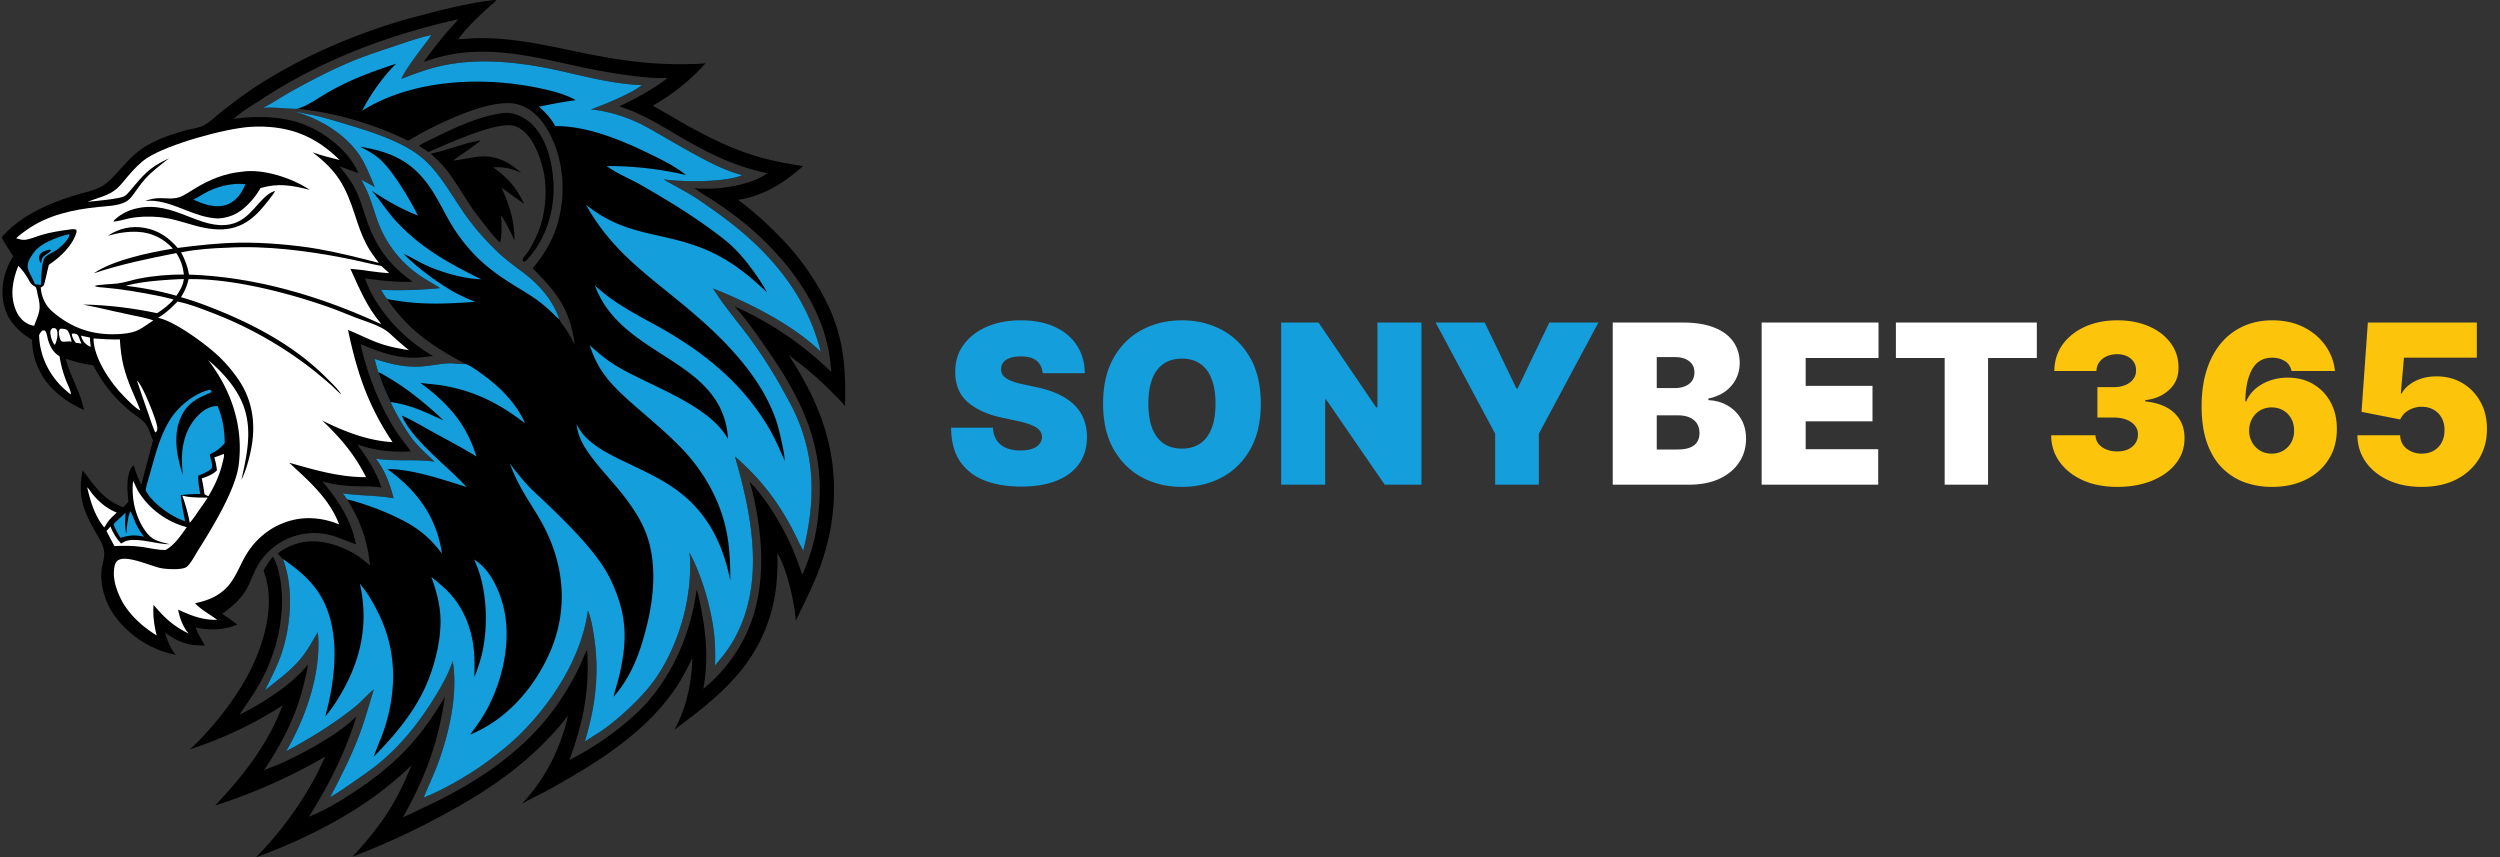 <svg width="898" height="308" fill="none" xmlns="http://www.w3.org/2000/svg"><rect width="100%" height="100%" fill="#333333" stroke="none"/><g clip-path="url(#prefix__clip0_1_321)"><path d="M180.911 40.595c.224-.021.449-.038.674-.052 3.12-.18 6.754 1.575 9.028 3.627 5.653 5.097 7.822 14.115 8.198 21.415.514 9.943-2.672 20.528-9.656 27.852-.359.377-.575.591-1.105.599-.176-.21-.343-.595-.306-.889.069-.547 1.295-1.874 1.658-2.37 1.147-1.569 2.086-3.423 2.948-5.172 2.946-5.98 4.083-13.472 3.476-20.054-.223-3.588-1.379-7.627-2.755-10.949-1.51-3.645-3.943-7.688-7.805-9.218-6.101-2.416-25.003 6.525-31.341 9.213l-3.45-2.244c1.867-1.177 3.958-2.096 5.938-3.072 7.586-3.741 16.005-7.669 24.498-8.686z" fill="#000"/><path d="M172.197 50.475l.437.02c-.45.602-8.664 6.309-9.951 7.164 3.602-.219 7.089-1.381 10.698-1.476 5.419-.141 9.954 2.313 13.814 5.928-3.491-1.684-6.233-2.193-10.107-2.042 5.365 3.801 8.299 7.186 11.201 13.19-2.708-1.985-5.475-3.89-8.168-5.893 1.608 3.31 2.79 6.774 3.719 10.327.64 2.938.982 5.744.968 8.749-1.385-3.217-2.896-6.221-4.835-9.142.265 3.316.366 6.546-.306 9.821-1.944-1.614-3.502-3.783-5.075-5.75-1.991-2.491-3.988-4.983-5.743-7.648-2.928-4.445-5.61-9.235-9.008-13.342-1.542-1.864-3.326-3.503-5.082-5.161 5.844-1.27 11.396-3.668 17.438-4.745z" fill="#000"/><path d="M177.009.06c.411-.048.809-.022 1.223-.008-.11.422-2.848 2.652-3.378 3.144-3.587 3.333-7.396 6.934-10.268 10.92 1.953-.087 3.897-.308 5.852-.375 4.376-.123 8.739.069 13.087.574 9.559 1.062 18.825 3.308 28.239 5.174 10.657 2.113 21.372 3.604 32.257 3.545 3.113-.017 6.348.035 9.439-.339-5.71 6.34-11.591 11.001-18.983 15.29 4.001 2.188 7.89 4.557 11.871 6.78 14.82 8.272 25.067 12.482 42.151 14.87-6.85 6.04-14.192 10.747-23.404 12.157 5.885 4.279 11.256 9.303 16.277 14.55 4.556 4.763 8.668 10.24 12.064 15.884 9.007 14.966 10.528 26.38 10.106 43.68-1.36-1.771-3.02-3.344-4.593-4.928-4.875-4.909-9.958-9.316-15.606-13.33 4.868 7.445 8.968 14.936 11.93 23.339 6.229 17.674 5.557 36.041-1.024 53.508-2.399 6.367-5.476 12.359-8.422 18.476-.328-6.35-3.262-18.94-6.626-24.322.203 4.737-.027 9.655-.712 14.35a56.665 56.665 0 01-1.359 6.46 57.169 57.169 0 01-2.101 6.259c-6.414 16.314-19.073 26.211-32.708 36.338.888-1.817 1.821-3.642 2.556-5.527 2.38-6.099 3.732-13.569 3.796-20.105-1.776 3.508-3.522 7.064-5.708 10.341-10.954 16.417-28.369 27.111-45.272 36.585-3.372 1.89-6.924 3.452-10.257 5.408 6.333-6.748 10.872-14.256 14.008-22.938 1.051-2.911 1.963-5.708 2.531-8.758-2.151 2.969-4.551 5.608-7.075 8.257-11.236 11.793-24.088 20.082-38.361 27.731a264.402 264.402 0 01-31.847 14.643c9.981-10.989 15.636-19.026 21.124-32.885-1.564 1.689-3.35 3.185-5.082 4.703-14.26 12.499-33.01 21.914-50.758 28.42a130.229 130.229 0 005.96-6.512 129.97 129.97 0 008.071-10.489 128.59 128.59 0 006.957-11.256c1.399-2.571 2.611-5.267 3.877-7.906a202.029 202.029 0 01-19.312 9.852 202.26 202.26 0 01-20.258 7.734c10.234-10.894 18.901-21.838 24.231-35.977a140.42 140.42 0 01-7.916 4.745 142.38 142.38 0 01-25.36 11.031c7.947-7.306 16.17-17.757 21.166-27.337 4.602-8.826 8.09-19.868 6.956-29.875-.277-2.443-.945-4.733-1.684-7.066 1.01-1.638 2.043-3.472 3.366-4.876 1.333 2.098 2.09 5.142 2.537 7.562 2.18 11.822-.706 25.325-6.194 35.919-2.43 4.69-5.39 8.903-8.396 13.229 5.651-2.597 13.632-7.682 18.415-11.733 2.253-1.909 4.331-4.053 6.293-6.255-2.157 11.053-4.722 18.891-10.235 28.779-1.755 3.148-3.564 6.223-5.673 9.152 2.07-.85 4.19-1.569 6.231-2.49 7.958-3.59 20.984-10.58 26.941-16.826-.621 2.492-1.542 4.918-2.437 7.324-3.745 10.072-8.83 19.58-14.509 28.686 5.499-2.145 10.698-5.282 15.618-8.503 15.254-9.985 23.977-18.994 33.192-34.592-2.371 16.494-6.962 28.79-15.039 43.291 2.538-1.036 5.016-2.353 7.506-3.509 19.186-8.912 37.4-20.873 49.188-38.847 2.441-3.723 4.731-7.691 6.677-11.694.943-1.943 1.589-4.083 2.669-5.947.028-.049.058-.097.087-.145.932 14.494-1.371 26.078-6.399 39.613 9.824-4.999 19.921-12.153 27.483-20.185 10.269-11.518 16.196-25.861 18.229-41.042.915 2.643 1.387 5.52 1.891 8.264 1.734 9.427 2.226 17.875.535 27.347a55.301 55.301 0 006.071-5.719 54.324 54.324 0 001.824-2.101 54.858 54.858 0 003.321-4.46 54.823 54.823 0 002.858-4.769c7.398-13.687 7.833-29.748 5.353-44.776-.697-4.226-1.551-8.409-2.794-12.511 6.113 6.204 11.811 15.849 15.3 23.815 1.368 3.124 2.481 6.388 3.627 9.598 4.039-9.385 5.539-16.474 6.135-26.622 1.241-21.133-7.083-37.555-18.872-54.493-3.669-5.272-7.272-10.461-11.552-15.269a118.238 118.238 0 019.426 4.704 118.676 118.676 0 0125.262 18.831c-.106-.944-.183-1.889-.27-2.835-1.944-21.14-17.179-40.064-33.446-52.629a149.257 149.257 0 00-8.984-6.337c-2.057-1.328-4.37-2.56-6.239-4.138l-.167-.144c7.502.965 19.991-.86 26.161-5.301-10.475-2.241-18.633-5.922-27.97-11.15-6.026-3.376-11.845-7.18-18.113-10.111-2.305-1.079-4.686-1.932-7.075-2.804 5.98-2.832 12.064-6.084 17.298-10.152-5.048.182-10.269-.448-15.263-1.131a234.924 234.924 0 01-16.423-2.933c-14.647-3.193-29.386-7.005-44.5-4.663-3.91.605-7.692 1.675-11.437 2.928a178.77 178.77 0 018.192-10.493c1.385-1.632 2.916-3.141 4.243-4.822-25.067 5.653-48.873 14.516-70.44 28.626-3.427 2.243-7.202 4.404-10.243 7.154 8.092-1.075 17.148-1.051 24.863 1.872 8.066 3.057 16.372 9.532 19.952 17.526-2.264-.586-4.531-1.588-6.773-2.31 1.917 2.437 3.93 4.891 5.376 7.645 1.835 3.493 2.927 7.278 4.173 11.002 3.314 9.902 8.125 16.76 16.751 22.759-5.796.23-11.424-.389-17.149-1.204 3.79 11.211 14.247 22.168 24.444 27.889-2.132.244-4.243.568-6.392.618-6.904.16-13.357-2.218-19.612-4.868 2.085 10.01 6.699 21.811 12.201 30.445 1.785 2.801 3.84 5.387 5.837 8.037-6.776.456-12.819-.228-19.27-2.456 3.445 4.535 6.944 10.03 8.666 15.479-3.04-.506-6.162-.387-9.234-.471-4.116-.113-7.998-.633-11.973-1.716 5.459 6.365 10.569 14.118 12.033 22.537-3.866-1.218-7.297-3.124-11.383-3.726a23.166 23.166 0 00-1.74-.2 21.277 21.277 0 00-.875-.052 23.232 23.232 0 00-5.231.374 22.518 22.518 0 00-1.71.383 22.386 22.386 0 00-1.675.508 23.72 23.72 0 00-6.186 3.231 22.89 22.89 0 00-2.03 1.663 23.394 23.394 0 00-4.376 5.425c-1.907 3.301-2.89 7.021-5.094 10.158-2.097 2.985-4.816 5.13-7.722 7.271 1.871 1.173 3.689 2.516 5.46 3.835-4.738 1.961-9.985 2.217-14.942 1.027.754 2.3 2.06 4.414 3.32 6.471-6.122.137-9.404-1.072-14.343-4.612.864 2.897 1.845 5.631 3.842 7.952a21.81 21.81 0 01-.76-.145c-8.77-1.794-17.12-7.556-21.991-15.029-2.922-4.483-4.705-10.951-3.752-16.285.383-2.14 1.135-4.03.667-6.248-.488-2.315-1.833-4.346-2.988-6.371-4.39-7.696-6.489-13.157-4.618-22.061 1.09 1.154 2.003 2.516 2.964 3.781 3.269 4.299 6.445 7.472 11.585 9.397.63-.646 1.257-1.294 1.88-1.946-.31-3.737-.954-8.947 1.12-12.297.218-.351.392-.678.803-.761.784 2.417 1.501 4.655 2.695 6.917 1.439-5.29 2.777-10.604 4.247-15.887-.907-1.811-1.43-4.402-2.65-5.964-1.42-1.82-3.937-3.21-5.727-4.711-5.542-4.645-9.827-9.939-13.107-16.375-3.466-.431-6.583-1.217-9.873-2.373 1.116 4.454 3.17 8.366 4.81 12.617.731 1.895 1.252 3.829 1.769 5.789a35.76 35.76 0 01-4.36-2.181 35.516 35.516 0 01-4.02-2.758 34.75 34.75 0 01-2.45-2.134c-4.995-4.813-7.738-11.186-7.879-18.106-.113-.067-.226-.131-.337-.201-4.682-2.957-8.422-6.676-9.708-12.215-1.432-6.16-.023-12.32 3.303-17.618-1.452-2.285-2.976-4.344-4.163-6.803 6.954-7.854 16.74-12.099 26.598-15.146 3.067-.948 6.652-1.572 9.434-3.187 2.328-1.353 4.11-3.414 5.913-5.369 2.741-2.973 5.64-6.328 9.07-8.516 4.43-2.827 9.868-4.757 14.927-6.124 2.107-.569 4.98-.877 6.854-1.937 2.216-1.253 4.67-3.64 6.731-5.247 4.411-3.441 8.88-6.771 13.615-9.764 15.049-9.512 31.975-16.85 48.988-22.066 3.412-1.047 6.89-1.917 10.34-2.83 7.859-2.084 15.868-3.964 23.948-4.967z" fill="#000"/><path d="M25.795 119.834c.516-.008 1.095-.047 1.583.15.619.25.925.915 1.114 1.506.213.666.491 1.282.781 1.917l-2.048-.29c-.745-1.003-1.383-2.007-1.43-3.283zM29.12 120.566l3.21.7c-.02 1.126.124 2.201.28 3.315a6.824 6.824 0 01-1.099-.552c-1.28-.796-2.061-2.019-2.39-3.463zM18.805 117.902c.312-.007.78-.092 1.057.051.327.168.497.433.608.777.47 1.45-.078 3.821-.76 5.138-.075-.066-.16-.122-.224-.198-.813-.961-1.433-3.204-1.4-4.414.018-.628.282-.937.719-1.354zM21.676 118.07c.814.021 1.93 0 2.556.616.531.521 1.486 3.346 1.451 4.078l-.282-.072c-.84-.209-2.753.291-3.312-.144-.682-.531-.964-2.56-.95-3.425.008-.492.229-.709.537-1.053zM49.197 136.705c1.995 1.572 6.174 12.345 6.903 15.067.27 1.012.697 2.233.154 3.176l-.505.417c-.979-2.292-1.743-4.692-2.564-7.044a815.752 815.752 0 01-3.988-11.616zM65.461 178.006c2.836.785 6.205.726 9.138.725-1.156 1.887-2.514 3.688-3.782 5.504a30.727 30.727 0 01-2.654 3.569 59.017 59.017 0 00-2.702-9.798zM80.228 163.095l.143.029c.032.094.083.184.096.283.073.582-.273 1.656-.4 2.238-1.01 4.612-2.782 8.547-5.206 12.585-.328-.138-.663-.262-.974-.436-.448-.25-.396-.312-.53-.797-.198-1.724-.556-3.44-.873-5.146 2.068-.721 3.86-1.329 5.44-2.904a23.577 23.577 0 00-.955-4.652 40.062 40.062 0 003.259-1.2zM31.317 175.018c.715.683 1.302 1.724 1.949 2.5 2.378 2.853 5.197 5.226 8.68 6.604-.92.82-1.773 1.69-2.625 2.58-.694.851-1.258 1.832-1.85 2.757-3.343-3.89-5.06-9.535-6.154-14.441z" fill="#fff"/><path d="M46.75 183.631c.702.736 1.714 3.842 2.29 4.954.773 1.488 1.668 2.85 2.656 4.203-3.174-.751-5.345-.527-8.467.374l-1.309-2.246c-.455-.837-.811-1.708-1.175-2.587 1.347-1.482 2.933-2.789 4.398-4.156-.28 2.648-.39 4.972.205 7.596.254-2.728.437-5.552 1.402-8.138z" fill="#149EDC"/><path d="M64.19 100.288l1.845-.045c-.35 2.392-1.307 4.041-2.693 5.989-4.13-1.189-8.424-2.108-12.663-2.812-1.818-.284-3.64-.543-5.464-.778 6.241-1.62 12.569-1.983 18.974-2.354zM15.22 118.716c.284-.011.57-.007.855-.009.695.598.858 2.141 1.091 3.017.67 2.514 1.896 4.908 4.226 6.252.46 3.151 1.293 6.048 2.45 9.007.367.938 1.815 3.754 1.572 4.651l-.322-.202a40.355 40.355 0 01-2.664-2.325c-5.055-4.861-8.244-11.739-8.38-18.762.34-.648.638-1.121 1.172-1.629z" fill="#fff"/><path d="M24.729 84.128l.26.126c-.378 2.082-3.486 4.793-5.177 5.864-1.073.68-2.424 1.23-3.387 2.035-1.612 1.347-1.584 7.988-1.746 10.205-.705-.061-1.408-.175-2.109-.272l-.487-1.108c-.651-1.505-1.643-2.95-2.058-4.545-.394-1.516.33-3.004 1.118-4.263.712-1.137 1.536-2.248 2.553-3.133 2.647-2.3 7.635-4.12 11.033-4.909z" fill="#149EDC"/><path d="M17.613 89.708c.36-.006.43-.043.762.13-.297.713-1.98 1.534-2.626 2.165-.802.783-.91 1.413-.917 2.506l-.117.018c-.32-.323-.451-.723-.594-1.147-.227-.678-.152-1.284.198-1.91.645-1.15 2.11-1.437 3.293-1.762z" fill="#000"/><path d="M6.553 95.503c1.38 1.245 2.57 3.014 3.527 4.603.352.585.649 1.318 1.107 1.816.393.425.908.727 1.399 1.024.264.159.18.054.313.336.356.754.44 1.851.656 2.67 1.377 5.217.539 6.204-1.292 11.064-.58-.086-1.127-.203-1.673-.421-2.217-.888-3.842-2.752-4.78-4.898-2.355-5.391-1.323-10.939.743-16.194zM33.59 121.571c3.188.265 6.27.406 9.47.352.427 7.443 1.593 11.799 4.46 18.596.974 2.309 2.055 4.612 2.889 6.975-1.91-.965-4.368-3.601-5.936-5.171-4.715-4.719-10.9-13.814-10.883-20.752zM47.797 172.746c.7 1.154 1.126 2.497 1.825 3.668 3.748 6.281 10.394 11.156 17.466 12.937-2.162 3.017-4.26 6.308-7.56 8.194-2.864.082-5.792-.713-8.62-1.101-3.271-.447-6.52-.456-9.807-.29l-.61-1.126-2.26-4.303 1.48-1.598c.767 2.242 2.167 4.388 3.778 6.12.777-.487 1.61-.922 2.514-1.111 4.167-.874 10.43 1.382 14.991 1.369-3.2-.886-5.869-1.119-8.106-3.891-4.166-5.161-5.792-12.36-5.09-18.868z" fill="#fff"/><path d="M75.335 139.982c.335.068.395.209.632.443.046.621-.722.786-1.227 1-3.994 1.691-7.154 3.418-9.242 7.367-3.63 6.862-2.074 14.756.127 21.782-.121-1.487-.21-2.975-.268-4.465-.188-6.02 1.259-12.094 5.507-16.575 1.987-2.096 4.271-3.641 7.23-3.714 1.867 3.92 2.62 9.013 2.625 13.325-1.437 1.805-3.324 3.107-5.397 4.076.285 1.358.912 3.063.852 4.433-.023.537-.285.713-.637 1.068-1.416.908-2.733 1.602-4.346 2.095-.022 2.288.325 4.404.735 6.643a51.795 51.795 0 00-7.022.385c.33 3.153.956 6.279 1.596 9.38a13.563 13.563 0 01-.342-.11c-4.777-1.608-11.616-6.479-13.851-11.012.367-2.149 1.077-4.216 1.664-6.311 1.798-6.414 3.497-13.193 7.023-18.913 2.986-4.846 8.722-9.567 14.341-10.897z" fill="#149EDC"/><path d="M81.63 88.978c13.78-.824 28.853 1.103 42.39 3.765 4.339.853 8.626 1.95 12.966 2.796.952.833 1.874 1.708 2.809 2.56-4.686-.183-9.271-1.209-13.942-1.543 3.276 7.104 5.874 13.637 11.024 19.702-.135.067-.499-.084-.648-.123-21.307-9.79-44.786-16.745-68.337-17.499-.512-3-1.42-5.324-2.839-7.99 5.474-1.108 11.002-1.487 16.578-1.668z" fill="#fff"/><path d="M89.79 45.574c.88-.06 1.761-.097 2.643-.11 12.05-.102 21.044 3.607 29.574 12.015-3.224-.818-6.593-1.612-9.71-2.765 8.984 6.853 11.865 12.224 15.257 22.684 1.179 3.637 2.375 7.2 4.176 10.593 1.229 2.312 2.797 4.367 4.383 6.44-7.196-1.853-14.415-3.688-21.74-4.975-8.594-1.51-19.844-2.44-28.556-2.286-7.38.13-14.69.944-22 1.89-3.176-3.692-6.83-6.27-11.712-7.184-4.705-.88-9.408.104-13.337 2.813 3.404-1.016 7.211-1.597 10.769-1.41 4.939.257 9.26 2.374 12.566 6.022-8.42 1.393-21.317 4.023-28.455 8.88 9.504-3.191 19.853-5.365 29.686-7.279 1.635 2.541 2.352 4.707 2.728 7.7-5.294-.02-10.97.446-16.168 1.483-2.56.511-5.095 1.397-7.68 1.747-1.342.181-7.639.402-8.218.905.89.461 2.24.466 3.223.546 6.354.517 12.56 1.621 18.814 2.816 2.123.444 4.24.892 6.328 1.486-1.697 1.956-3.774 3.531-5.947 4.922-8.475-1.848-17.841-2.97-26.508-3.12 1.653.44 3.37.682 5.042 1.054 4.157.966 8.323 1.891 12.499 2.774 2.535.552 5.187.992 7.633 1.87-4.478 2.919-5.541 4.367-11.207 4.834-9.782.807-17.72-1.69-25.1-8.034-2.506-2.153-3.917-5.332-4.146-8.619.3-.168.775-.386 1-.645.422-.487 1.563-6.33 1.917-7.488 4.04-2.738 8.492-6.772 9.906-11.635.118-.407.086-.594-.096-.966-.779-.461-2.28-.08-3.148.03-3.089.39-6.126.926-9.123 1.779-1.947.553-4.139 1.583-6.133 1.805-1.046.115-2.148-.276-3.146-.549 1.084-1.092 2.405-2.036 3.66-2.93 7.614-5.427 16.574-7.346 25.71-8.313 3.165-.334 7.145-.335 9.993-1.865 1.138-.612 1.927-1.552 2.678-2.573 1.393-1.892 2.67-3.825 4.24-5.585 2.534-2.844 5.67-5.147 8.656-7.495-7.586 3.55-9.118 5.952-14.324 12.032-.55.643-1.185 1.352-1.961 1.718-1.85.872-10.567 1.702-13.017 1.887 3.517-1.397 7.716-2.178 10.586-4.772 1.5-1.355 2.792-3.11 4.125-4.64 2.006-2.302 4.098-4.618 6.673-6.297 7.655-4.992 27.808-10.543 36.967-11.19z" fill="#fff"/><path d="M98.551 68.618l.194.05c-.306.993-4.194 5.667-5.166 6.75-6.76 7.532-13.973 8.21-23.413 5.648-4.406-1.197-8.499-2.68-13.097-3.093-3.476-.313-7.14-.24-10.564.44-1.843.368-3.85 1.074-5.706 1.181.01-.276.26-.493.426-.712 2.496-2.227 5.111-3.477 8.38-4.145 12.92-2.638 22.295 7.969 33.034 5.85 7.79-1.536 10.245-9.902 15.912-11.969z" fill="#000"/><path d="M86.979 61.664c7.552-1.136 18.002 2.292 24.3 6.54-6.324-1.618-11.28-2.528-17.689-.657-.943 1.587-1.953 3.09-3.179 4.477-3.439 3.888-6.848 6.142-12.09 6.462-8.32-.358-14.755-5.404-22.566-6.295-1.2-.136-2.404-.072-3.608-.022 1.682-.607 3.436-.995 5.232-.999 2.325-.004 4.562.418 6.84-.285 2.018-.624 3.816-1.995 5.612-3.079 5.508-3.323 10.675-5.492 17.148-6.142z" fill="#000"/><path d="M83.942 66.132c1.35-.191 2.827-.049 4.188.011-.963 2.514-2.503 4.954-4.801 6.446-2.752 1.786-5.576 1.715-8.657 1.052-1.794-.474-3.535-1.177-5.23-1.921 1.355-.68 2.64-1.529 3.968-2.264 3.341-1.849 6.732-2.925 10.532-3.324z" fill="#149EDC"/><path d="M67.724 100.271c15.549-.282 35.412 4.815 50.09 9.957 3.215 1.126 6.36 2.459 9.534 3.694 3.376 1.313 7.167 2.381 10.31 4.173 1.861 1.06 3.438 2.709 5.028 4.126a128.434 128.434 0 004.202 3.561c-3.631-.598-7.239-1.255-10.712-2.508-3.783-1.364-7.419-3.266-11.165-4.761 3.19 15.257 7.228 27.277 15.999 40.309-8.904-.527-17.384-3.815-25.271-7.777 6.767 6.475 11.446 11.939 15.759 20.356-9.563.037-18.528-2.611-27.638-5.197 7.009 6.46 14.531 12.988 17.941 22.16-4.981-2.056-10.536-2.846-15.857-1.736-7.757 1.618-14.09 6.526-17.956 13.371-1.588 2.811-2.787 5.852-4.576 8.547-3.227 4.858-7.784 6.99-13.332 8.129 2.084 2.352 5.409 4.025 7.908 5.959-5.153.158-9.425-1.529-14.007-3.664.58 3.118 1.72 6.155 3.773 8.613-5.797-2.94-8.412-5.454-12.59-10.302-.289 3.843.19 7.263 1.118 10.98-5.005-3.105-9.55-7.146-12.46-12.311-1.893-3.693-3.408-7.81-2.772-12.027.144-.953.452-2.048 1.296-2.623 3.151-2.148 12.138 2.227 15.765 2.836 1.91.321 7.437.692 8.967-.539 1.462-1.176 2.986-4.169 4.004-5.789 4.944-7.866 13.487-21.725 14.654-30.757 1.785-13.812-2.579-26.847-10.996-37.732 3.826 3.214 7.238 6.71 9.944 10.937 6.75 10.544 4.547 20.764 2.032 32.118 1.595-3.223 2.622-6.944 3.361-10.454 1.883-8.939.888-17.545-4.2-25.247a53.37 53.37 0 00-6.923-8.319c-4.597-4.456-16.062-12.947-22.203-14.207 2.751-1.576 4.821-3.609 7.038-5.834 3.887.792 7.773 2.27 11.468 3.69a139.374 139.374 0 019.34 3.89 137.734 137.734 0 019.034 4.554c1.478.813 2.94 1.652 4.387 2.517a141.41 141.41 0 018.486 5.503c1.381.967 2.744 1.96 4.088 2.977 2.841 2.169 5.615 4.484 8.305 6.837 1.208 1.056 2.288 2.321 3.56 3.29l.048-.068c-1.382-2.061-3.492-4.032-5.257-5.801-10.637-10.662-24.04-18.132-37.89-23.841-4.689-1.933-9.457-3.744-14.349-5.106 1.332-2.19 2.188-3.976 2.715-6.484z" fill="#fff"/><path d="M154.896 12.587c-.794 1.424-1.925 2.732-2.903 4.041-2.081 2.783-6.541 8.677-7.839 11.7 4.358-1.65 8.725-3.34 13.265-4.425 15.09-3.602 31.174-1.375 46.07 2.07 8.991 2.078 17.785 4.242 27.066 4.604-3.668 2.98-13.6 7.054-18.319 8.72 5.389.523 11.01 2.135 15.962 4.323 3.354 1.482 6.543 3.412 9.721 5.234 4.965 2.846 9.884 5.727 14.959 8.381 4.437 2.322 8.899 4.41 13.768 5.675-6.116 2.663-21.712 2.512-28.356 1.495 3.673 2.188 7.509 4.066 11.13 6.35 2.242 1.414 4.401 2.993 6.573 4.512 18.261 12.763 32.971 28.52 38.687 50.545.043.173.084.347.122.521-10.105-9.801-25.727-17.556-38.69-22.738 4.045 6.539 9.175 12.319 13.688 18.526a169.98 169.98 0 0111.356 17.894c1.767 3.169 3.553 6.353 4.998 9.684 6.829 15.747 6.53 30.984 2.536 47.445-.052.218-.107.434-.163.651-1.659-2.984-3.013-6.125-4.653-9.121-5.3-9.682-11.524-17.497-19.892-24.711 6.067 20.959 10.971 45.322-.204 65.515-1.945 3.514-4.333 6.488-6.931 9.527.076-3.615.078-7.207-.292-10.809-.978-9.503-4.414-21.416-8.947-29.834.374 2.35.323 4.778.252 7.152-.396 13.342-5.203 28.39-13.15 39.241-4.255 5.811-11.808 12.873-17.711 17.097-2.244 1.606-4.648 2.99-6.941 4.526 3.875-12.724 5.332-24.82 3.264-38.054-.467-2.987-1.011-6.236-2.135-9.045-2.228 16.649-12.831 33.135-24.655 44.713-3.163 3.097-6.623 5.888-10.141 8.573-6.777 5.173-16.298 10.732-24.197 13.934 1.569-4.006 3.476-7.865 4.984-11.9 4.157-11.119 7.394-25.323 5.439-37.18-1.665 5.008-4.245 9.454-7.03 13.909-5.61 8.974-12.214 17.085-20.537 23.718-2.314 1.843-4.778 3.504-7.205 5.193-3.006 2.092-6.054 4.266-9.238 6.08 3.907-7.508 7.587-14.671 10.569-22.636 1.957-5.228 3.442-10.718 5.105-16.048l-.167.129c-2.302 1.82-4.168 4.167-6.477 6.025-7.704 6.203-16.154 11.405-24.872 16.049 7.137-12.107 12.833-28.629 11.395-42.801-1.68 2.823-3.284 5.792-5.256 8.421-3.791 5.054-8.884 8.528-13.72 12.481 2.003-4.065 4.171-8.179 5.686-12.453 3.588-10.118 4.637-23.355 1.163-33.579-.126-.371-.257-.74-.391-1.108-.678-.605-1.296-1.322-1.924-1.981 3.119-2.41 7.097-4.006 11.037-4.319 5.936-.471 12.722 1.92 17.648 5.105 1.633 1.055 3.091 2.31 4.567 3.567-.335-1.913-.529-3.852-.906-5.758-1.287-6.501-3.886-12.438-7.39-18.041l-1.534-2.155c6.076.915 12.189.659 18.242 1.766-1.303-5.151-3.113-9.96-6.366-14.228 7.017 1.084 14.077.089 21.108 1.082-2.45-2.329-5.005-4.59-7.202-7.167-2.532-2.972-7.054-10.519-8.597-14.234a85.93 85.93 0 01-4.403-10.703c-.573-1.557-.939-3.195-1.35-4.801 6.288 1.978 11.444 3.281 18.134 2.589 2.738-.283 5.441-.823 8.195-.992 2.105-.128 4.226.37 6.335.225-11.679-6.249-20.651-12.124-28.148-23.335-.881-.994-1.563-2.136-2.19-3.302 7.114.295 14.094.053 21.172-.621-2.415-1.628-5.041-2.956-7.415-4.622a40.15 40.15 0 01-2.512-1.886 40.17 40.17 0 01-5.576-5.514 40.474 40.474 0 01-5.127-7.877 41.06 41.06 0 01-1.84-4.33c-1.068-2.965-1.916-6.022-3.064-8.954-.776-1.98-1.781-3.875-2.754-5.764 1.616.888 3.312 1.727 4.869 2.71-1.504-3.51-2.898-7.218-4.879-10.496-4.151-6.868-11.617-12.02-18.962-14.974-1.402-.563-3.13-1.269-4.617-1.47 1.417-.133 2.578.372 3.94.602 4.658.788 9.188 2.188 13.703 3.552 8.628 2.605 20.352 6.127 27.354 11.875 6.038 4.958 9.916 11.91 14.199 18.287 2.38 3.542 5.001 7.033 7.869 10.198 2.567 2.833 5.233 5.623 8.174 8.07 2.508 2.088 5.202 3.929 7.743 5.97 5.214 4.19 9.601 9.474 11.763 15.859.529 1.227 1.621 2.463 2.365 3.596a46.528 46.528 0 013.204 5.678c-1.914-13.25-6.201-18.52-15.158-27.627 4.351-5.234 7.633-10.742 9.309-17.392 2.762-10.956 1.608-23.108-4.309-32.893-2.454-4.059-5.998-7.549-10.728-8.7-9.864-2.4-30.349 7.92-38.986 13.16-12.537-6.01-26.053-10.153-39.932-11.46-4.074.047-8.132-.739-12.208-.308 3.768-2.027 7.314-4.436 11.065-6.486 6.816-3.725 13.748-7.352 20.936-10.315 4.832-1.991 9.784-3.612 14.737-5.265 4.204-1.403 9.425-3.258 13.663-4.133z" fill="#000"/><path d="M134.572 128.932c6.288 1.978 11.443 3.281 18.133 2.589 2.739-.283 5.442-.823 8.196-.992 2.105-.129 4.226.37 6.335.225 1.667.551 3.291 1.759 4.736 2.763 6.342 4.407 12.436 10.052 15.933 17.035.236.482.453.972.652 1.471-9.135-7.001-17.737-11.462-29.192-13.476-2.787-.49-5.596-.599-8.378-1.03 9.795 7.243 16.474 14.539 20.129 26.44-5.241-3.193-10.689-6.07-16.073-9.017-3.513-1.923-7.009-4.078-10.695-5.645 3.536 8.644 16.802 18.5 23.241 25.653-8.199-2.605-19.881-6.565-28.421-6.433 10.211 7.334 17.402 16.758 19.43 29.434.048.303.087.608.117.914-2.434-3.362-5.241-6.222-8.618-8.665-6.217-4.499-17.929-9.044-25.423-10.826l-1.534-2.155c6.076.915 12.189.659 18.242 1.766-1.303-5.151-3.113-9.96-6.366-14.228 7.017 1.084 14.077.089 21.108 1.082-2.45-2.329-5.006-4.59-7.202-7.167-2.532-2.972-7.054-10.519-8.597-14.234a85.993 85.993 0 01-4.403-10.703c-.573-1.557-.939-3.195-1.35-4.801z" fill="#149EDC"/><path d="M135.922 133.733c1.038.307 2.098 1.031 3.036 1.574 5.662 3.275 10.91 7.284 15.83 11.577 1.484 1.294 3.039 2.593 4.348 4.065-6.295-2.891-11.801-5.619-18.811-6.513a85.93 85.93 0 01-4.403-10.703z" fill="#000"/><path d="M134.651 67.26c-1.504-3.511-2.899-7.22-4.879-10.497-4.151-6.868-11.617-12.021-18.963-14.974-1.401-.563-3.129-1.269-4.616-1.47 1.417-.133 2.578.372 3.94.602 4.658.788 9.188 2.188 13.703 3.552 8.628 2.605 20.352 6.127 27.353 11.875 6.039 4.958 9.917 11.91 14.2 18.287 2.379 3.542 5.001 7.033 7.869 10.198 2.567 2.833 5.233 5.623 8.174 8.07 2.508 2.088 5.202 3.929 7.743 5.97 5.214 4.19 9.601 9.474 11.762 15.859-1.013-.736-1.92-1.76-2.839-2.619-1.727-1.614-3.51-3.165-5.442-4.532-2.942-2.081-6.057-3.86-9.104-5.776-8.111-5.103-13.7-9.943-19.275-17.845-3.88-5.497-6.376-11.848-10.282-17.318-6.439-9.014-13.997-12.195-24.697-13.954 2.488 1.204 4.958 2.582 7.043 4.412 4.697 4.125 10.883 14.528 13.75 20.322-6.02-2.345-11.182-5.346-16.55-8.906 2.863 3.182 5.117 6.845 7.944 10.05 8.806 9.98 19.537 15.957 31.338 21.75-6.348-.161-14.659-2.577-20.393-5.307-2.414-1.15-4.675-2.617-7.129-3.67l-.268-.113c4.51 4.743 12.788 10.803 18.587 13.959 2.272 1.236 4.666 2.222 7.043 3.235-11.413.803-20.336 1.178-31.575-1.001-.881-.994-1.563-2.136-2.19-3.302 7.114.295 14.094.053 21.172-.621-2.415-1.628-5.041-2.957-7.415-4.622a41.358 41.358 0 01-3.712-2.9 39.959 39.959 0 01-2.276-2.166 40.085 40.085 0 01-4.012-4.825 42.071 42.071 0 01-1.713-2.63 41.535 41.535 0 01-1.502-2.756 40.967 40.967 0 01-1.84-4.33c-1.068-2.965-1.916-6.022-3.064-8.954-.776-1.98-1.781-3.875-2.754-5.764 1.616.888 3.312 1.727 4.869 2.71z" fill="#149EDC"/><path d="M154.896 12.587c-.794 1.424-1.925 2.732-2.903 4.041-2.081 2.783-6.541 8.677-7.839 11.7 4.358-1.65 8.725-3.34 13.265-4.425 15.09-3.602 31.174-1.375 46.07 2.07 8.991 2.078 17.785 4.242 27.066 4.604-3.668 2.98-13.6 7.054-18.319 8.72 5.389.523 11.01 2.135 15.962 4.323 3.354 1.482 6.543 3.412 9.721 5.234 4.965 2.846 9.884 5.727 14.959 8.381 4.437 2.322 8.899 4.41 13.768 5.675-6.116 2.663-21.712 2.512-28.356 1.495 3.673 2.188 7.509 4.066 11.13 6.35 2.242 1.414 4.401 2.993 6.573 4.512 18.261 12.763 32.971 28.52 38.687 50.545.043.173.084.347.122.521-10.105-9.801-25.727-17.556-38.69-22.738 4.045 6.539 9.175 12.319 13.688 18.526a169.98 169.98 0 0111.356 17.894c1.767 3.169 3.553 6.353 4.998 9.684 6.829 15.747 6.53 30.984 2.536 47.445-.052.218-.107.434-.163.651-1.659-2.984-3.013-6.125-4.653-9.121-5.3-9.682-11.524-17.497-19.892-24.711 6.067 20.959 10.971 45.322-.204 65.515-1.945 3.514-4.333 6.488-6.931 9.527.076-3.615.078-7.207-.292-10.809-.978-9.503-4.414-21.416-8.947-29.834.374 2.35.323 4.778.252 7.152-.396 13.342-5.203 28.39-13.15 39.241-4.255 5.811-11.808 12.873-17.711 17.097-2.244 1.606-4.648 2.99-6.941 4.526 3.875-12.724 5.332-24.82 3.264-38.054-.467-2.987-1.011-6.236-2.135-9.045-2.228 16.649-12.831 33.135-24.655 44.713-3.163 3.097-6.623 5.888-10.141 8.573-6.777 5.173-16.298 10.732-24.197 13.934 1.569-4.006 3.476-7.865 4.984-11.9 4.157-11.119 7.394-25.323 5.439-37.18-1.665 5.008-4.245 9.454-7.03 13.909-5.61 8.974-12.214 17.085-20.537 23.718-2.314 1.843-4.778 3.504-7.205 5.193-3.006 2.092-6.054 4.266-9.238 6.08 3.907-7.508 7.587-14.671 10.569-22.636 1.957-5.228 3.442-10.718 5.105-16.048l-.167.129c-2.302 1.82-4.168 4.167-6.477 6.025-7.704 6.203-16.154 11.405-24.872 16.049 7.137-12.107 12.833-28.629 11.395-42.801-1.68 2.823-3.284 5.792-5.256 8.421-3.791 5.054-8.884 8.528-13.72 12.481 2.003-4.065 4.171-8.179 5.686-12.453 3.588-10.118 4.637-23.355 1.163-33.579-.126-.371-.257-.74-.391-1.108 5.051 3.488 9.809 7.323 13.121 12.581 6.479 10.285 6.143 23.852 4.05 35.412-.523 2.886-1.295 5.726-1.947 8.586 1.419-1.79 2.797-3.592 4.021-5.522 8.332-13.139 11.838-26.785 8.378-42.186 2.702 3.135 4.903 7.031 6.726 10.73 6.462 13.11 6.568 27.114 2.237 40.876-1.13 3.588-2.757 6.963-3.971 10.515 7.27-7.333 14.211-15.554 18.518-25.014 3.425-7.522 5.99-17.754 5.373-26.033-.352-4.717-1.587-9.106-3.229-13.512 1.947 1.553 3.901 3.151 5.671 4.906 5.964 5.916 9.031 13.902 9.695 22.194.236 2.948.137 5.902.145 8.856 1.221-3.131 2.282-6.269 2.963-9.565 1.701-8.236 1.498-18.342-.782-26.43-.601-2.134-1.43-4.169-2.286-6.211.391.252.782.507 1.154.785 5.686 4.251 9.058 12.904 10.048 19.69 1.613 11.044-1.314 23.526-6.616 33.313-1.744 3.219-3.848 6.184-6.047 9.107 13.023-5.306 22.917-16.638 28.54-29.289 6.872-15.465 5.386-31.825-2.611-46.504-2.437-4.472-5.347-8.649-7.798-13.096-1.52-2.755-2.747-5.587-3.881-8.519 2.151 2.86 4.341 5.606 6.797 8.214 1.873 1.989 3.946 3.784 5.914 5.678 7.18 6.913 15.704 15.148 21.091 23.513 1.886 2.928 3.329 6.064 4.548 9.316 3.79 10.108 3.481 17.934 1.271 28.301-.631 2.963-1.67 5.817-2.326 8.774.42-.478.831-.964 1.233-1.457 5.84-7.246 8.719-15.876 10.875-24.79 2.49-10.301 3.389-22.434-.456-32.508-1.685-4.416-4.416-8.658-7.256-12.432-3.517-4.673-7.631-8.91-11.255-13.515-3.128-3.975-5.913-8.094-6.45-13.225.986 1.85 2.053 3.501 3.563 4.973 4.508 4.395 11.034 7.238 16.633 9.93 4.732 2.275 9.543 4.582 13.925 7.491 12.272 8.146 18.28 19.78 21.108 33.783.019-5.633-.192-11.394-1.241-16.943-2.177-11.519-8.14-22.112-16.237-30.527-5.384-5.596-11.531-10.616-17.36-15.749-7.299-6.428-12.675-11.683-15.648-21.323 3.032 2.864 6.313 5.529 9.9 7.673 11.661 6.967 33.004 13.733 39.771 26.051-1.775-29.225-38.203-28.764-47.845-55.214 6.673 6.333 14.942 10.475 22.915 14.9 16.315 9.056 30.625 20.675 39.979 37.041 2.049 3.583 3.626 7.354 5.339 11.099-.168-2.556-.761-5.134-1.306-7.633-.586-2.691-1.215-5.333-2.17-7.923-5.664-15.357-18.366-28.151-30.674-38.551-14.562-12.306-27.661-20.623-37.27-37.875 14.332 11.517 26.499 9.465 42.164 15.777 9.056 3.648 15.944 9.11 22.942 15.791-2.901-5.231-7.688-11.851-11.979-16.048-2.689-2.63-5.702-4.82-8.737-7.027-7.8-5.668-16.175-10.748-24.548-15.536-4.064-2.324-8.622-4.107-12.41-6.852a121.993 121.993 0 0128.518 3.236c-3.816-3.073-8.414-5.364-12.801-7.496-10.38-5.043-22.489-10.142-34.219-10.111-1.526-2.87-3.4-4.819-5.84-6.934 4.438-.937 8.74-1.767 13.242-2.374-3.437-1.932-7.37-3.014-11.194-3.895-20.865-4.803-46.9-3.946-65.497 7.656 2.75-5.595 7.696-12.53 12.184-16.845-7.129 2.336-13.976 4.76-20.658 8.208-1.894.971-3.75 2.01-5.568 3.119-3.076 1.885-5.884 3.842-9.378 4.883-4.074.048-8.132-.738-12.208-.307 3.768-2.027 7.314-4.436 11.065-6.486 6.816-3.725 13.748-7.352 20.936-10.315 4.832-1.991 9.784-3.612 14.737-5.265 4.204-1.403 9.425-3.258 13.663-4.133z" fill="#149EDC"/></g><path d="M374.518 134.056c-.152-1.896-.863-3.375-2.133-4.436-1.251-1.062-3.157-1.593-5.716-1.593-1.631 0-2.967.199-4.01.597-1.024.38-1.782.901-2.275 1.564a3.867 3.867 0 00-.768 2.275c-.038.702.086 1.337.37 1.906.303.55.777 1.052 1.422 1.507.645.436 1.469.834 2.474 1.194 1.005.361 2.199.683 3.583.967l4.778 1.024c3.223.682 5.981 1.583 8.275 2.702 2.294 1.118 4.171 2.436 5.631 3.952 1.459 1.498 2.531 3.185 3.213 5.062.701 1.877 1.062 3.925 1.081 6.143-.019 3.829-.977 7.071-2.873 9.725-1.895 2.654-4.606 4.674-8.133 6.058-3.507 1.383-7.725 2.075-12.654 2.075-5.062 0-9.48-.748-13.252-2.246-3.754-1.498-6.674-3.801-8.759-6.91-2.066-3.129-3.109-7.129-3.128-12.001h15.015c.095 1.782.54 3.28 1.336 4.493.797 1.213 1.915 2.133 3.356 2.759 1.46.625 3.195.938 5.204.938 1.687 0 3.1-.209 4.237-.626 1.138-.417 2-.995 2.588-1.734.588-.74.891-1.583.91-2.531a3.598 3.598 0 00-.881-2.332c-.55-.683-1.46-1.289-2.73-1.82-1.271-.55-2.986-1.062-5.148-1.536l-5.801-1.251c-5.157-1.119-9.223-2.986-12.2-5.602-2.957-2.635-4.426-6.228-4.407-10.778-.019-3.697.967-6.929 2.957-9.697 2.01-2.787 4.787-4.958 8.332-6.512 3.565-1.555 7.65-2.332 12.257-2.332 4.702 0 8.768.786 12.2 2.36 3.431 1.574 6.076 3.792 7.934 6.654 1.877 2.844 2.824 6.171 2.843 9.982h-15.128zm78.359 10.92c0 6.484-1.261 11.953-3.782 16.408-2.521 4.437-5.924 7.802-10.209 10.096-4.285 2.275-9.062 3.412-14.333 3.412-5.308 0-10.104-1.147-14.389-3.441-4.266-2.313-7.659-5.687-10.181-10.123-2.502-4.456-3.753-9.906-3.753-16.352 0-6.484 1.251-11.944 3.753-16.38 2.522-4.455 5.915-7.82 10.181-10.095 4.285-2.294 9.081-3.441 14.389-3.441 5.271 0 10.048 1.147 14.333 3.441 4.285 2.275 7.688 5.64 10.209 10.095 2.521 4.436 3.782 9.896 3.782 16.38zm-16.266 0c0-3.488-.465-6.427-1.394-8.816-.91-2.407-2.265-4.227-4.066-5.46-1.782-1.251-3.981-1.877-6.598-1.877-2.616 0-4.824.626-6.626 1.877-1.782 1.233-3.137 3.053-4.066 5.46-.91 2.389-1.365 5.328-1.365 8.816 0 3.488.455 6.436 1.365 8.844.929 2.389 2.284 4.209 4.066 5.46 1.802 1.232 4.01 1.848 6.626 1.848 2.617 0 4.816-.616 6.598-1.848 1.801-1.251 3.156-3.071 4.066-5.46.929-2.408 1.394-5.356 1.394-8.844zm73.973-29.12v58.24h-13.195l-21.044-30.599h-.341v30.599h-15.811v-58.24h13.422l20.703 30.485h.455v-30.485h15.811zm5.09 0h17.632l11.375 23.66h.455l11.375-23.66h17.631l-21.385 39.926v18.314h-15.698v-18.314l-21.385-39.926z" fill="#149EDC"/><path d="M579.296 174.096v-58.24h25.253c4.436 0 8.161.597 11.176 1.792 3.033 1.194 5.317 2.881 6.853 5.061 1.555 2.181 2.332 4.749 2.332 7.707 0 2.142-.474 4.095-1.422 5.858-.929 1.763-2.237 3.242-3.924 4.436-1.688 1.176-3.659 1.991-5.915 2.446v.569c2.502.094 4.777.73 6.825 1.905 2.047 1.156 3.678 2.758 4.891 4.806 1.213 2.028 1.82 4.417 1.82 7.166 0 3.185-.834 6.019-2.503 8.503-1.649 2.484-4 4.436-7.052 5.858-3.052 1.422-6.692 2.133-10.92 2.133h-27.414zm15.811-12.626h7.394c2.654 0 4.645-.493 5.972-1.479 1.327-1.005 1.991-2.484 1.991-4.436 0-1.365-.313-2.522-.939-3.47-.625-.948-1.517-1.668-2.673-2.161-1.137-.493-2.512-.739-4.123-.739h-7.622v12.285zm0-22.068h6.484c1.384 0 2.607-.218 3.669-.654 1.061-.436 1.886-1.062 2.474-1.877.606-.834.91-1.848.91-3.043 0-1.801-.645-3.175-1.934-4.123-1.289-.967-2.92-1.45-4.891-1.45h-6.712v11.147zm37.68 34.694v-58.24h41.974v12.74h-26.163v10.01H672.6v12.74h-24.002v10.01h26.049v12.74h-41.86zm48.223-45.5v-12.74h50.619v12.74h-17.518v45.5h-15.584v-45.5H681.01z" fill="#fff"/><path d="M760.443 174.892c-4.588 0-8.664-.787-12.228-2.36-3.545-1.593-6.332-3.782-8.361-6.569-2.028-2.787-3.052-5.991-3.071-9.612h15.925a5.068 5.068 0 001.024 3.014c.682.872 1.611 1.555 2.787 2.048 1.175.493 2.521.739 4.038.739 1.46 0 2.749-.256 3.867-.768 1.119-.53 1.991-1.26 2.616-2.189.626-.929.929-1.991.91-3.185a4.695 4.695 0 00-1.08-3.128c-.721-.91-1.735-1.621-3.043-2.133s-2.815-.768-4.522-.768h-5.915v-10.92h5.915c1.574 0 2.958-.256 4.152-.768 1.214-.512 2.152-1.223 2.816-2.133.682-.91 1.014-1.952.995-3.128.019-1.137-.256-2.142-.825-3.014-.568-.872-1.365-1.555-2.388-2.048-1.005-.493-2.171-.739-3.498-.739-1.441 0-2.73.256-3.868.768-1.118.512-2 1.223-2.644 2.133-.645.91-.977 1.952-.996 3.128H737.92c.019-3.564.996-6.712 2.93-9.442 1.952-2.73 4.625-4.872 8.019-6.426 3.393-1.555 7.289-2.332 11.688-2.332 4.303 0 8.104.73 11.403 2.189 3.318 1.46 5.906 3.47 7.764 6.029 1.876 2.541 2.805 5.451 2.786 8.73.038 3.261-1.08 5.934-3.355 8.02-2.256 2.085-5.119 3.318-8.588 3.697v.455c4.701.512 8.237 1.952 10.607 4.322 2.37 2.351 3.536 5.309 3.498 8.873.019 3.412-1.005 6.436-3.072 9.071-2.047 2.635-4.9 4.702-8.559 6.2-3.64 1.497-7.839 2.246-12.598 2.246zm55.631 0c-3.394 0-6.617-.531-9.669-1.592-3.033-1.081-5.725-2.778-8.076-5.091-2.351-2.313-4.199-5.327-5.545-9.043-1.328-3.716-1.982-8.218-1.963-13.508.019-4.72.626-8.967 1.82-12.74 1.214-3.772 2.929-6.986 5.148-9.64 2.237-2.654 4.91-4.683 8.019-6.085 3.109-1.422 6.569-2.133 10.38-2.133 4.284 0 8.057.824 11.318 2.474 3.261 1.649 5.858 3.858 7.792 6.626 1.952 2.749 3.09 5.782 3.412 9.1h-15.584c-.36-1.65-1.194-2.854-2.502-3.612-1.289-.777-2.768-1.166-4.436-1.166-3.318 0-5.754 1.441-7.309 4.323-1.535 2.881-2.322 6.673-2.36 11.375h.341a11.915 11.915 0 013.356-4.579c1.497-1.27 3.242-2.246 5.232-2.929 1.991-.682 4.095-1.024 6.313-1.024 3.527 0 6.607.797 9.243 2.389 2.654 1.593 4.72 3.773 6.199 6.541 1.479 2.768 2.209 5.934 2.19 9.498.019 4.171-.967 7.82-2.958 10.948-1.972 3.129-4.711 5.555-8.218 7.28-3.508 1.726-7.555 2.588-12.143 2.588zm-.114-11.944c1.574 0 2.967-.36 4.18-1.08a7.557 7.557 0 002.873-2.958c.701-1.251 1.042-2.673 1.023-4.265.019-1.612-.322-3.034-1.023-4.266a7.555 7.555 0 00-2.873-2.957c-1.213-.721-2.606-1.081-4.18-1.081-1.156 0-2.228.208-3.213.626a7.268 7.268 0 00-2.531 1.734 8.159 8.159 0 00-1.707 2.645c-.398 1.005-.606 2.104-.625 3.299.019 1.592.379 3.014 1.08 4.265a7.826 7.826 0 002.873 2.958c1.213.72 2.587 1.08 4.123 1.08zm53.91 11.944c-4.474 0-8.445-.787-11.915-2.36-3.45-1.593-6.171-3.782-8.161-6.569-1.972-2.787-2.977-5.991-3.015-9.612h15.356c.057 2.01.835 3.612 2.332 4.806 1.517 1.194 3.318 1.791 5.403 1.791 1.612 0 3.034-.341 4.266-1.023a7.518 7.518 0 002.901-2.958c.701-1.27 1.042-2.749 1.023-4.436.019-1.706-.322-3.185-1.023-4.436-.702-1.271-1.669-2.247-2.901-2.929-1.232-.702-2.654-1.053-4.266-1.053a9.162 9.162 0 00-4.635 1.223c-1.403.797-2.436 1.906-3.1 3.327l-13.877-2.73 2.275-32.077h39.13v12.626H863.5l-1.137 12.854h.341c.91-1.763 2.484-3.223 4.721-4.379 2.237-1.176 4.834-1.764 7.792-1.764 3.469 0 6.559.806 9.27 2.418 2.73 1.611 4.882 3.839 6.456 6.682 1.592 2.825 2.379 6.086 2.36 9.783.019 4.057-.948 7.659-2.901 10.806-1.933 3.128-4.654 5.583-8.161 7.366-3.507 1.763-7.631 2.644-12.371 2.644z" fill="#FCC50C"/><defs><clipPath id="prefix__clip0_1_321"><path fill="#fff" transform="translate(.55)" d="M0 0h303.072v308H0z"/></clipPath></defs></svg>